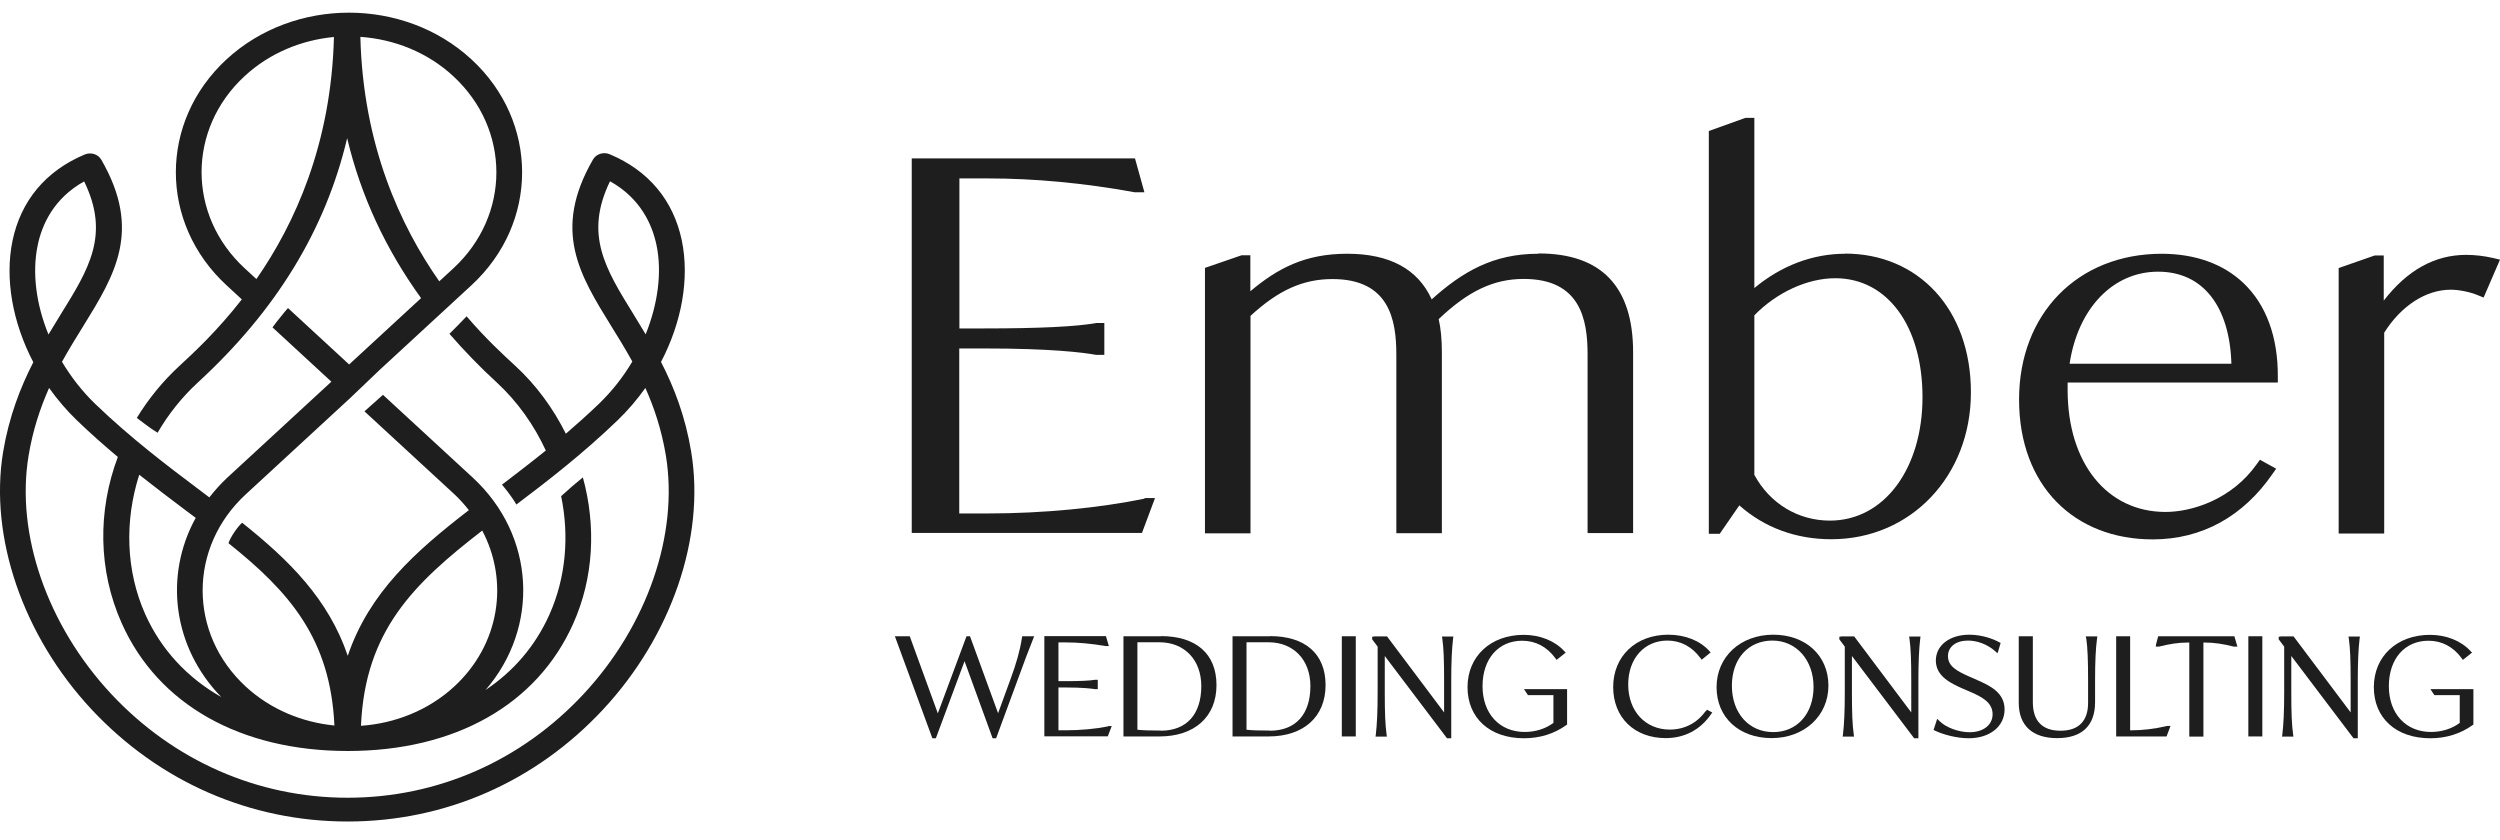 <svg width="131" height="44" viewBox="0 0 131 44" fill="none" xmlns="http://www.w3.org/2000/svg">
<path d="M53.548 33.428C53.453 34.066 53.262 34.748 52.952 35.584L52.3 37.373L50.828 33.34H50.645L49.142 37.38L47.671 33.34H46.892L48.856 38.686H49.039L50.542 34.645L52.013 38.686H52.196L53.413 35.386C53.651 34.733 53.882 34.11 54.136 33.479L54.192 33.34H53.564L53.548 33.428Z" fill="#1E1E1E"/>
<path d="M58.064 38.062C57.42 38.194 56.616 38.267 55.845 38.267H55.463V36.023H55.789C56.744 36.023 57.197 36.082 57.38 36.111H57.404H57.523V35.62H57.38C57.102 35.671 56.569 35.693 55.789 35.693H55.463V33.662H55.837C56.505 33.662 57.205 33.728 57.928 33.853H57.952H58.103L57.952 33.332H54.724V38.583H58.048L58.255 38.047H58.064V38.062Z" fill="#1E1E1E"/>
<path d="M60.833 33.339H58.869V38.59H60.754C62.599 38.59 63.744 37.556 63.744 35.899C63.744 34.241 62.654 33.332 60.833 33.332V33.339ZM60.833 38.282C60.252 38.282 59.839 38.267 59.6 38.238V33.655H60.754C62.066 33.655 62.948 34.579 62.948 35.95C62.948 37.431 62.177 38.289 60.825 38.289L60.833 38.282Z" fill="#1E1E1E"/>
<path d="M66.549 33.339H64.585V38.59H66.47C68.315 38.59 69.46 37.556 69.46 35.899C69.46 34.241 68.371 33.332 66.549 33.332V33.339ZM66.549 38.282C65.969 38.282 65.555 38.267 65.317 38.238V33.655H66.47C67.782 33.655 68.665 34.579 68.665 35.95C68.665 37.431 67.893 38.289 66.541 38.289L66.549 38.282Z" fill="#1E1E1E"/>
<path d="M71.043 33.34H70.311V38.59H71.043V33.34Z" fill="#1E1E1E"/>
<path d="M75.576 33.458C75.648 33.964 75.671 34.602 75.671 35.65V37.33L72.681 33.348H72.013L71.902 33.37V33.502L72.188 33.883V36.295C72.188 37.264 72.156 37.938 72.093 38.488L72.077 38.598H72.673L72.657 38.488C72.586 37.982 72.562 37.344 72.562 36.295V34.374L75.823 38.686H76.045V35.658C76.045 34.69 76.077 34.015 76.141 33.465L76.157 33.355H75.56L75.576 33.465V33.458Z" fill="#1E1E1E"/>
<path d="M80.071 36.426H81.399V37.878C81.01 38.179 80.461 38.355 79.896 38.355C78.576 38.355 77.685 37.394 77.685 35.957C77.685 34.52 78.52 33.574 79.761 33.574C80.461 33.574 81.057 33.889 81.495 34.483L81.566 34.578L82.043 34.197L81.972 34.124C81.479 33.581 80.699 33.266 79.841 33.266C78.107 33.266 76.898 34.395 76.898 36.008C76.898 37.621 78.059 38.685 79.856 38.685C80.691 38.685 81.439 38.45 82.075 37.995L82.115 37.966V36.111H79.856L80.071 36.434V36.426Z" fill="#1E1E1E"/>
<path d="M89.374 37.262C88.929 37.885 88.269 38.23 87.497 38.23C86.209 38.23 85.318 37.254 85.318 35.868C85.318 34.482 86.185 33.566 87.37 33.566C88.062 33.566 88.658 33.881 89.096 34.475L89.167 34.57L89.636 34.189L89.573 34.116C89.088 33.573 88.3 33.258 87.418 33.258C85.716 33.258 84.531 34.387 84.531 36C84.531 37.614 85.66 38.677 87.282 38.677C88.269 38.677 89.096 38.244 89.66 37.423L89.724 37.335L89.445 37.188L89.39 37.269L89.374 37.262Z" fill="#1E1E1E"/>
<path d="M92.922 33.258C91.197 33.258 89.948 34.416 89.948 36.008C89.948 37.599 91.133 38.677 92.835 38.677C94.537 38.677 95.809 37.518 95.809 35.927C95.809 34.336 94.601 33.258 92.922 33.258ZM92.915 38.362C91.642 38.362 90.751 37.364 90.751 35.934C90.751 34.504 91.626 33.566 92.875 33.566C94.123 33.566 95.03 34.585 95.03 35.993C95.03 37.401 94.163 38.362 92.922 38.362H92.915Z" fill="#1E1E1E"/>
<path d="M100.055 33.458C100.127 33.964 100.15 34.602 100.15 35.65V37.33L97.16 33.348H96.492L96.381 33.37V33.502L96.667 33.883V36.295C96.667 37.264 96.635 37.938 96.572 38.488L96.556 38.598H97.152L97.136 38.488C97.065 37.982 97.041 37.344 97.041 36.295V34.374L100.302 38.686H100.524V35.658C100.524 34.69 100.556 34.015 100.62 33.465L100.636 33.355H100.039L100.055 33.465V33.458Z" fill="#1E1E1E"/>
<path d="M103.577 35.619L103.203 35.458C102.543 35.164 102.074 34.915 102.074 34.38C102.074 33.889 102.495 33.566 103.124 33.566C103.617 33.566 104.15 33.771 104.539 34.116L104.674 34.233L104.833 33.691L104.762 33.654C104.436 33.471 103.831 33.258 103.195 33.258C102.161 33.258 101.438 33.815 101.438 34.614C101.438 35.465 102.281 35.832 102.893 36.103L103.267 36.264C103.871 36.528 104.412 36.814 104.412 37.43C104.412 37.988 103.919 38.369 103.211 38.369C102.639 38.369 101.978 38.127 101.636 37.79L101.509 37.665L101.318 38.252L101.398 38.288C101.811 38.486 102.511 38.684 103.163 38.684C104.269 38.684 105.04 38.061 105.04 37.174C105.04 36.286 104.269 35.927 103.585 35.626L103.577 35.619Z" fill="#1E1E1E"/>
<path d="M109.321 33.457C109.392 33.963 109.416 34.601 109.416 35.65V36.83C109.416 37.784 108.915 38.29 107.969 38.29C107.022 38.29 106.521 37.784 106.521 36.794V33.34H105.782V36.823C105.782 38.018 106.497 38.678 107.794 38.678C109.09 38.678 109.782 38.026 109.782 36.794V35.65C109.782 34.653 109.814 33.992 109.885 33.457L109.901 33.347H109.297L109.313 33.457H109.321Z" fill="#1E1E1E"/>
<path d="M113.528 38.048C112.891 38.194 112.271 38.268 111.682 38.268H111.619V33.34H110.887V38.59H113.528L113.734 38.04H113.543L113.528 38.048Z" fill="#1E1E1E"/>
<path d="M113.089 33.34L112.978 33.758L112.962 33.883H113.129C113.709 33.736 114.171 33.67 114.616 33.67H114.719V38.598H115.459V33.67H115.555C116.008 33.67 116.469 33.736 117.05 33.883H117.081H117.24L117.081 33.34H113.089Z" fill="#1E1E1E"/>
<path d="M118.546 33.34H117.813V38.59H118.546V33.34Z" fill="#1E1E1E"/>
<path d="M123.078 33.458C123.15 33.964 123.174 34.602 123.174 35.65V37.33L120.184 33.348H119.516L119.404 33.37V33.502L119.691 33.883V36.295C119.691 37.264 119.659 37.938 119.595 38.488L119.579 38.598H120.176L120.16 38.488C120.088 37.982 120.064 37.344 120.064 36.295V34.374L123.325 38.686H123.548V35.658C123.548 34.69 123.579 34.015 123.643 33.465L123.659 33.355H123.063L123.078 33.465V33.458Z" fill="#1E1E1E"/>
<path d="M127.347 36.103L127.562 36.426H128.89V37.878C128.5 38.179 127.951 38.355 127.387 38.355C126.067 38.355 125.176 37.394 125.176 35.957C125.176 34.52 126.011 33.574 127.252 33.574C127.952 33.574 128.548 33.889 128.985 34.483L129.057 34.578L129.534 34.197L129.462 34.124C128.969 33.581 128.19 33.266 127.331 33.266C125.597 33.266 124.389 34.395 124.389 36.008C124.389 37.621 125.55 38.685 127.347 38.685C128.182 38.685 128.93 38.45 129.566 37.995L129.606 37.966V36.111H127.347V36.103Z" fill="#1E1E1E"/>
<path d="M59.975 26.128C57.605 26.619 54.615 26.905 51.776 26.905H50.265V18.259H51.577C55.092 18.259 56.762 18.472 57.446 18.596H57.533H57.867V16.924H57.454C56.428 17.115 54.456 17.21 51.585 17.21H50.273V9.349H51.752C54.217 9.349 56.81 9.591 59.458 10.075H59.545H59.967L59.474 8.301H47.775V27.924H59.84L60.523 26.098H59.975V26.128Z" fill="#1E1E1E"/>
<path d="M80.604 13.296C78.242 13.296 76.628 14.242 75.021 15.687C74.298 14.095 72.811 13.296 70.592 13.296C68.373 13.296 66.942 14.066 65.518 15.261V13.377H65.057L63.14 14.037V27.947H65.526V16.552C66.989 15.203 68.278 14.623 69.82 14.623C72.787 14.623 73.168 16.735 73.168 18.576V27.94H75.554V18.466C75.554 17.791 75.499 17.204 75.387 16.721C76.938 15.246 78.274 14.616 79.841 14.616C82.807 14.616 83.189 16.728 83.189 18.568V27.933H85.575V18.458C85.575 15.019 83.913 13.281 80.628 13.281L80.604 13.296Z" fill="#1E1E1E"/>
<path d="M96.692 13.296C94.99 13.296 93.351 13.912 91.928 15.093V6.176H91.459L89.542 6.865V27.97H90.115L91.141 26.481C92.453 27.647 94.107 28.256 95.96 28.256C100.127 28.256 103.276 24.948 103.276 20.563C103.276 16.178 100.501 13.289 96.683 13.289L96.692 13.296ZM95.888 27.28C94.218 27.28 92.739 26.386 91.928 24.883V16.523C93.097 15.32 94.711 14.579 96.167 14.579C98.902 14.579 100.739 17.087 100.739 20.813C100.739 24.538 98.743 27.28 95.888 27.28Z" fill="#1E1E1E"/>
<path d="M113.282 13.297C108.877 13.297 105.799 16.435 105.799 20.938C105.799 25.441 108.678 28.264 112.805 28.264C115.374 28.264 117.545 27.068 119.096 24.81L119.271 24.561L118.42 24.091L118.261 24.311C116.956 26.166 114.865 26.826 113.473 26.826C110.403 26.826 108.344 24.26 108.344 20.439C108.344 20.307 108.344 20.175 108.344 20.043H119.358V19.757C119.374 17.675 118.754 15.966 117.553 14.829C116.495 13.825 115.016 13.297 113.266 13.297H113.282ZM108.447 19.061C108.884 16.164 110.714 14.236 113.084 14.236C115.453 14.236 116.837 16.076 116.925 19.061H108.439H108.447Z" fill="#1E1E1E"/>
<path d="M129.226 13.355C127.58 13.355 126.133 14.162 124.908 15.753V13.385H124.439L122.546 14.045V27.956H124.932V17.433C125.822 16.017 127.119 15.181 128.415 15.181C128.868 15.181 129.433 15.299 129.854 15.475L130.141 15.592L131 13.605L130.658 13.524C130.18 13.414 129.711 13.355 129.218 13.355H129.226Z" fill="#1E1E1E"/>
<path d="M36.22 23.681C35.91 21.811 35.321 20.293 34.637 18.966C35.719 16.898 36.141 14.602 35.727 12.601C35.289 10.503 33.985 8.934 31.949 8.083C31.623 7.944 31.242 8.069 31.075 8.355C28.927 12.072 30.367 14.397 32.029 17.088C32.395 17.675 32.769 18.284 33.134 18.944C32.657 19.75 32.069 20.498 31.393 21.151C30.812 21.708 30.232 22.229 29.651 22.727C28.991 21.407 28.108 20.183 26.979 19.149C26.398 18.614 25.468 17.763 24.45 16.575C24.108 16.942 23.854 17.184 23.551 17.492C24.299 18.35 25.134 19.222 26.025 20.036C27.138 21.063 27.989 22.288 28.601 23.607C27.83 24.231 27.058 24.817 26.303 25.397C26.343 25.441 26.78 25.954 27.058 26.438C28.721 25.184 30.558 23.761 32.363 22.023C32.904 21.503 33.389 20.931 33.818 20.329C34.279 21.363 34.669 22.522 34.892 23.871C35.568 28 33.914 32.788 30.574 36.374C27.313 39.872 22.923 41.801 18.215 41.801C13.507 41.801 9.093 39.865 5.817 36.352C2.477 32.766 0.815 27.985 1.499 23.871C1.721 22.529 2.111 21.371 2.572 20.329C3.002 20.931 3.487 21.503 4.027 22.023C4.743 22.713 5.467 23.351 6.175 23.945C5.117 26.753 5.133 29.877 6.381 32.664C8.282 36.917 12.601 39.352 18.223 39.352C23.846 39.352 28.14 36.924 30.033 32.686C31.114 30.28 31.242 27.56 30.542 25.015C30.152 25.331 29.77 25.661 29.404 25.998C29.834 28.088 29.659 30.266 28.784 32.217C28.053 33.844 26.915 35.172 25.444 36.154C28.283 32.869 28.061 28.059 24.768 25.023L20.068 20.689L19.098 21.554L23.814 25.903C24.092 26.159 24.339 26.445 24.569 26.731C21.762 28.895 19.344 31.05 18.223 34.365C17.213 31.388 15.145 29.349 12.688 27.391C12.465 27.582 12.084 28.125 11.972 28.462C15.145 30.999 17.316 33.448 17.523 38.017C15.829 37.848 14.175 37.174 12.879 35.978C9.865 33.199 9.865 28.682 12.879 25.903L18.342 20.865L19.885 19.391L24.704 14.947C28.244 11.684 28.244 6.375 24.704 3.111C21.166 -0.152 15.408 -0.152 11.869 3.111C8.33 6.375 8.33 11.684 11.869 14.947L12.672 15.688C11.368 17.36 10.127 18.504 9.411 19.164C8.521 19.985 7.773 20.909 7.169 21.899C7.423 22.09 7.678 22.288 7.94 22.471C8.044 22.544 8.155 22.61 8.258 22.676C8.815 21.715 9.523 20.821 10.366 20.044C14.469 16.274 17.054 12.05 18.191 7.24C18.907 10.254 20.195 13.033 22.064 15.622L18.295 19.098L15.09 16.142C14.97 16.274 14.859 16.414 14.748 16.553C14.581 16.751 14.43 16.949 14.278 17.154L17.364 20L11.925 25.015C11.567 25.345 11.257 25.697 10.97 26.064C10.835 25.961 10.708 25.866 10.572 25.763C8.759 24.399 6.882 22.984 4.99 21.166C4.314 20.513 3.725 19.758 3.248 18.958C3.614 18.298 3.988 17.69 4.354 17.103C6.016 14.412 7.455 12.087 5.308 8.369C5.141 8.076 4.759 7.959 4.433 8.098C2.397 8.956 1.093 10.518 0.656 12.615C0.242 14.617 0.664 16.912 1.745 18.98C1.069 20.3 0.473 21.826 0.162 23.688C-0.569 28.147 1.204 33.316 4.791 37.166C8.33 40.958 13.094 43.047 18.215 43.047C23.337 43.047 28.069 40.965 31.591 37.188C35.186 33.331 36.96 28.161 36.22 23.688V23.681ZM33.834 17.521C33.62 17.162 33.405 16.817 33.198 16.472C31.711 14.067 30.613 12.285 31.965 9.499C33.572 10.393 34.176 11.779 34.399 12.835C34.701 14.272 34.47 15.937 33.834 17.514V17.521ZM12.823 14.06C9.809 11.28 9.809 6.763 12.823 3.984C14.127 2.781 15.79 2.1 17.499 1.938C17.356 7.563 15.44 11.735 13.435 14.624L12.815 14.052L12.823 14.06ZM18.883 1.931C20.657 2.056 22.398 2.737 23.75 3.991C26.764 6.771 26.764 11.288 23.75 14.067L23.018 14.742C20.991 11.845 19.026 7.636 18.883 1.931ZM25.269 27.802C26.677 30.464 26.192 33.764 23.806 35.971C22.446 37.225 20.696 37.907 18.915 38.032C19.13 33.06 21.666 30.588 25.269 27.802ZM10.255 27.135C8.592 30.156 9.046 33.91 11.598 36.528C9.817 35.516 8.449 34.05 7.614 32.194C6.588 29.899 6.525 27.281 7.296 24.876C8.131 25.536 8.942 26.152 9.714 26.731C9.897 26.871 10.072 27.003 10.255 27.135ZM1.976 12.842C2.198 11.787 2.803 10.401 4.409 9.506C5.769 12.293 4.672 14.074 3.177 16.48C2.97 16.817 2.755 17.169 2.54 17.528C1.896 15.952 1.673 14.287 1.976 12.85V12.842Z" fill="#1E1E1E"/>
</svg>
